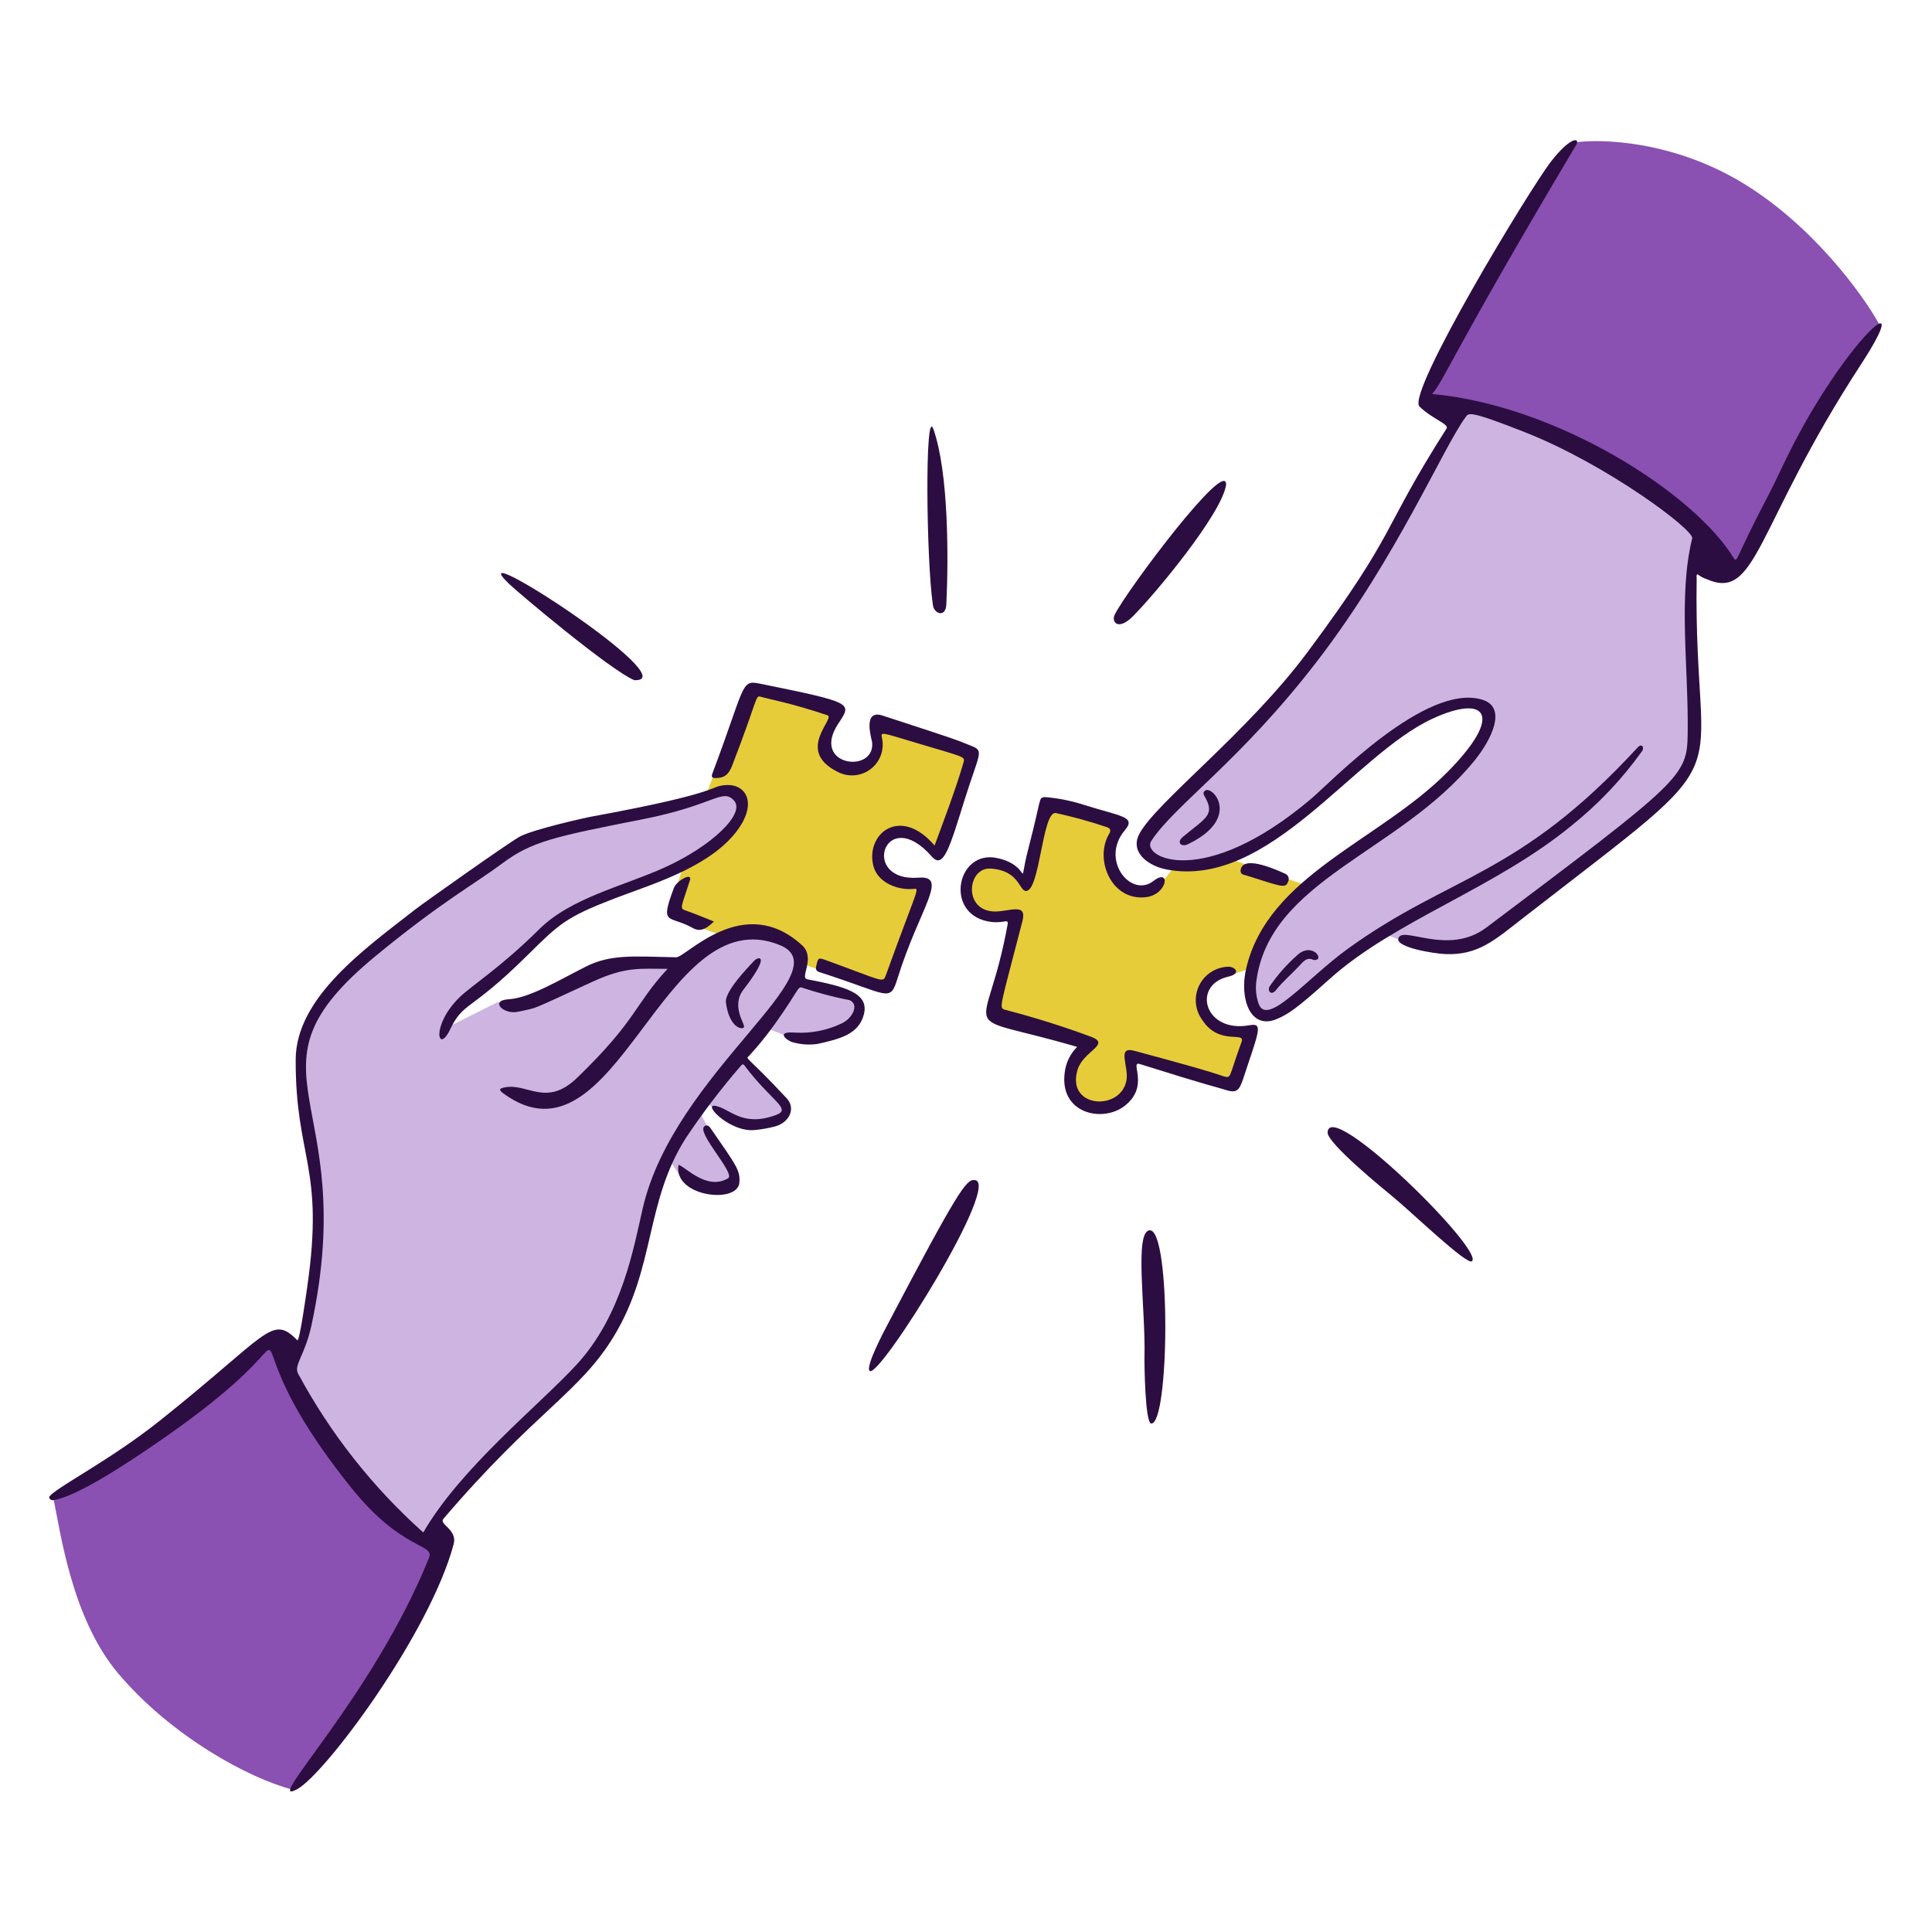 <svg width="400" height="400" viewBox="0 0 400 400" fill="none" xmlns="http://www.w3.org/2000/svg">
<path d="M201.71 244.316C207.744 244.342 182.226 285.208 180.092 283.854C178.982 283.15 183.308 275.092 183.738 274.276C198.248 246.658 200.052 244.172 201.71 244.316Z" fill="#2C0D41"/>
<path d="M236.952 280.898C237.208 271.126 234.8 254.98 238.012 254.722C242.464 254.364 242.126 295.032 238.334 294.722C237.076 294.62 236.916 282.258 236.952 280.898Z" fill="#2C0D41"/>
<path d="M274.864 234.516C275.02 226.98 307.49 258.986 304.744 261.13C303.684 261.958 292.582 251.256 288.528 247.902C286.668 246.366 275 236.882 274.864 234.516Z" fill="#2C0D41"/>
<path d="M253.852 100.37C252.96 106.422 239.036 123.106 234.586 127.57C231.434 130.73 230.054 128.716 230.798 127.236C233.4 122.068 254.016 94.586 253.852 100.37Z" fill="#2C0D41"/>
<path d="M193.256 88.868C196.4 97.75 196.4 115.514 195.926 125.17C195.792 127.912 193.428 127.104 193.158 125.344C191.774 116.344 191.448 83.742 193.256 88.868Z" fill="#2C0D41"/>
<path d="M131.306 140.817C126.332 138.745 107.218 122.661 105.32 120.817C94.516 110.283 142.576 141.383 131.306 140.817Z" fill="#2C0D41"/>
<path d="M174.5 202.5L140.5 190.5L139.5 185.5L146 165L154.5 143L174 147L170 155L173.5 158.5L178.5 159L181.5 155.5V152.5L182 150L201.5 156.5L194 176.5L187 172L183 173.5L181.5 178L185 182.5L191.5 183L183 205L174.5 202.5Z" fill="#E6CC38"/>
<path d="M94 309.5L88 319L67.5 297.5L60.5 283L63.5 274.5L66 255L65 240.5L62 218L65.5 209L75.5 198L107 175L152 163L153.5 169.5L141.5 179.5L119.5 188.5L107 198L98 206L93 212.5L103 207.5L111.5 206.5L129 200L141 199.5L152 192.5H157L165.5 197L165 203L178 208L176 212.5L165.5 215.5L159 213L153 219L163 229.5L162 231.5L155 233L150 231L146.5 228.5L145 230.5L152.5 244.5L149.5 247L141.5 244.5L138.5 240L129 270L123 281L94 309.5Z" fill="#CEB4E1"/>
<path d="M24.5 346.5C35.5 359.5 51.5 368.167 60.5 370.5L76.5 350.5L92 322.5L72.5 306L56.5 277.5L37 294L11 310C12.5 316.833 14.736 334.96 24.5 346.5Z" fill="#8A50B2"/>
<path d="M87.632 317.278C95.414 303.846 111.618 290.958 119.35 282.562C128.802 272.298 131.176 258.38 133.076 250.148C139.582 221.948 174.58 201.018 161.446 195.667C137.012 185.713 127.646 243.52 104.198 226.368C103.168 225.616 103.398 225.344 104.51 225.126C109.246 224.192 113.098 229.326 119.51 223.126C131.972 211.068 131.218 208.166 138.21 200.59C132.582 200.59 129.632 200.068 122.71 203.24C109.282 209.396 111.71 208.506 107.26 209.47C104.19 210.136 101.31 207.122 105.308 206.886C109.63 206.632 115.646 202.98 121.268 200.14C126.468 197.511 131.158 198.017 139.994 198.195C142.05 198.237 153.93 184.609 166.062 195.709C168.924 198.325 165.522 202.438 167.104 202.742C174.942 204.244 179.93 205.568 178.878 209.926C177.84 214.23 173.678 215.126 169.368 216.116C167.615 216.388 165.824 216.274 164.12 215.782C163.14 215.582 160.216 213.444 164.632 213.794C167.94 213.978 171.242 213.326 174.232 211.9C176.532 210.888 178.032 207.79 175.774 207.06C172.549 206.412 169.366 205.57 166.242 204.542C165.082 204.088 165.72 204.602 160.452 211.976C158.794 214.308 156.99 216.536 155.052 218.644C154.228 219.264 154.758 218.668 162.878 227.392C164.794 229.452 163.478 232.34 160.562 233.192C159.181 233.564 157.77 233.818 156.346 233.954C151.198 234.542 145.36 228.474 148.092 228.954C151.14 229.484 153.564 233.416 160.576 230.884C164.104 229.608 159.798 228.134 154.202 220.684C153.828 220.184 153.66 220.344 153.37 220.684C149.286 225.404 145.499 230.376 142.032 235.568C133.56 248.768 135.75 262.316 127.158 276.55C120.018 288.378 110.958 292.036 91.804 314.454C90.814 315.612 94.738 316.654 93.93 319.68C89 338.2 67.304 367.328 61.51 370.44C54.022 374.462 77.136 351.532 88.822 322.54C90.038 319.524 83.266 321.162 72.73 308.034C53.578 284.174 57.79 276.852 54.606 280.324C52.606 282.512 47.816 288.268 31.85 299.166C28.384 301.532 15.9 310.094 10.862 310.608C10.662 310.628 9.778 310.222 10.422 309.608C12.964 307.208 23.046 302.13 33.144 294.09C55.638 276.182 56.206 272.042 61.556 277.49C62.01 277.952 63.556 266.86 63.618 266.374C67.218 241.462 61.166 239.822 61.218 219.42C61.248 206.492 75.618 196.389 85.93 188.323C87.582 187.029 105.258 174.499 107.588 173.229C110.468 171.657 121.574 169.229 122.204 169.119C150.348 163.963 146.63 162.777 150.28 162.541C154.748 162.251 157.128 166.807 151.78 173.009C145.738 180.009 134.2 183.321 127.136 186.053C117.174 189.903 115.856 191.199 109.2 197.779C97.114 209.75 96.03 207.228 93.16 213.2C90.686 218.344 89.126 212.434 95.112 206.506C97.41 204.23 103.672 200.306 111.588 192.437C118.232 185.837 128.918 183.535 137.614 179.597C147.414 175.157 154.466 168.367 151.94 165.711C149.506 163.149 147.93 166.689 133.12 169.605C114.572 173.257 110.044 174.249 104.024 178.737C98.136 183.125 91.466 186.651 77.78 197.923C48.38 222.124 74.762 226.622 64.496 274.344C63.136 280.662 60.74 282.614 61.732 284.42C68.388 296.796 77.152 307.916 87.632 317.278Z" fill="#2C0D41"/>
<path d="M193.492 175.056C194.954 171.108 197.94 163.256 199.492 157.842C199.84 156.63 199.63 156.768 190.806 154.134C181.848 151.46 182.366 151.41 182.642 152.966C182.872 154.154 182.758 155.383 182.314 156.508C181.87 157.634 181.115 158.609 180.136 159.321C179.158 160.033 177.997 160.451 176.789 160.527C175.582 160.602 174.378 160.332 173.318 159.748C164.584 155.322 173.106 148.682 171.304 148.082C163.484 145.482 159.904 144.93 157.542 144.266C156.342 143.928 157.142 144.102 151.598 158.488C150.862 160.394 149.948 161.088 148.148 161.088C147.378 161.088 147.236 160.828 147.498 160.134C154.28 142.148 153.334 140.734 157.166 141.51C177.042 145.55 176.366 145.528 173.534 149.856C167.78 158.622 181.24 160.288 180.568 153.69C180.51 153.132 178.46 146.764 182.706 148.146C197.984 153.118 197.894 153.112 201.322 154.514C203.76 155.514 202.676 156.128 199.734 165.514C196.63 175.43 195.334 180.086 192.934 177.35C183.19 166.256 177.88 182.64 190.19 181.712C196.53 181.236 190.368 188.032 185.866 202.444C184.212 207.738 184.266 205.934 169.768 201.308C169.082 201.09 168.804 200.83 168.988 200.038C169.404 198.238 169.366 198.206 171.166 198.856C182.566 202.982 182.806 203.59 183.366 202.022C190.116 183.32 190.566 183.9 189.022 184.048C186.242 184.316 181.724 182.992 180.8 179.194C179.216 172.6 186.4 166.754 193.492 175.056Z" fill="#2C0D41"/>
<path d="M140.484 241.164C141.938 241.564 146.294 246.55 150.728 243.964C152.412 242.984 143.928 234.344 145.906 233.134C146.542 232.746 146.946 233.334 147.254 233.782C152.394 241.242 153.302 242.28 153.078 244.864C152.69 249.378 139.282 247.724 140.484 241.164Z" fill="#2C0D41"/>
<path d="M147.818 190.788C146.33 192.206 145.074 193.058 143.418 192.128C138.498 189.358 136.524 191.86 139.52 183.844C140.084 182.334 143.398 180.502 142.844 182.244C140.96 188.158 140.604 188.044 142.104 188.564C144.022 189.226 145.888 190.026 147.818 190.788Z" fill="#2C0D41"/>
<path d="M150.274 207.4C150.224 205.176 154.406 200.744 156.152 198.91C156.99 198.028 159.7 197.406 153.932 204.89C151.214 208.416 154.478 212.216 154.008 212.716C153.48 213.274 150.902 212.576 150.274 207.4Z" fill="#2C0D41"/>
<path d="M221.5 222L225.5 216.5L206 210.5L210 190.5L202 189L200 184.5L201 180.5L206 179L212 182.5L217 167L231.5 170L229.5 179L234 184.5L240 183.5L246.5 175L271 183.5L264.5 189.5L259 200.5L251 203L248.5 207.5L252 213L259 214L255.5 225L234 219L233.5 227L227.5 230L222.5 228L221.5 222Z" fill="#E6CC38"/>
<path d="M258.5 204.5L261 210.5L266 209L275.5 201.5L287 193.5L292 195.5H305L324 182L348 161.5L351 155.5L350.5 140V119L353.5 111.5L330 94.5L308 85H302.5L280.5 124.5L262 148L236.5 174L237.5 177L242.5 179H251L267.5 170.5L286 154L300 146H308V152L296 165.5L272.5 182L262.5 192.5L258.5 204.5Z" fill="#CEB4E1"/>
<path d="M337.5 97.5L360 118.5L389 67C385.667 61 375.4 46.8 361 38C346.6 29.2 331.667 28.667 326 29.5L295 82.5L309 85.5L337.5 97.5Z" fill="#8A50B2"/>
<path d="M296.478 81.576C322.46 83.916 350.848 102.192 358.944 115.544C359.694 116.778 359.458 115.182 365.706 103.344C367.706 99.544 369.426 95.594 371.41 91.782C382.986 69.54 396.718 57.91 385.288 75.458C363.222 109.332 363.872 124.6 353.262 119.872C352.6 119.653 351.984 119.314 351.444 118.872C351.142 119.156 351.28 119.472 351.276 119.768C350.564 166.026 362.982 153.04 315.276 190.114C309.542 194.57 306.034 197.852 299.154 197.528C296.804 197.418 289.154 196.174 289.504 194.374C290.08 191.374 299.704 198.078 307.714 192.056C348.142 161.64 349.294 160.762 349.418 151.944C349.618 138.344 347.418 123.332 350.35 111.452C350.772 109.74 332.788 96.226 315.784 89.512C303.966 84.844 304.078 85.512 303.436 86.37C298.758 92.69 289.276 115.282 272.836 136.71C256.75 157.674 243.264 166.604 238.356 174.11C236.156 177.46 249.114 184.342 271.538 165.31C275.652 161.816 295.26 141.322 306.874 144.858C312.168 146.47 308.71 153.258 305.252 157.506C289.722 176.598 262.616 182.152 260.076 203.458C259.936 204.86 260.086 206.276 260.518 207.616C262.118 212.984 270.468 202.65 278.958 196.5C300.33 181.022 314.26 181.7 339.072 154.738C339.888 153.852 340.472 154.672 340.03 155.438C335.846 161.304 330.864 166.558 325.23 171.05C309.33 184.05 288.668 190.626 275.202 202.758C268.36 208.92 266.704 209.958 264.402 210.958C258.86 213.344 256.546 206.758 258.012 200.494C262.53 181.206 285.532 174.094 299.628 159.894C311.554 147.876 307.628 143.682 296.574 148.802C280.108 156.426 262.822 183.954 241.622 180.038C237.834 179.338 233.86 176.51 235.882 172.668C239.332 166.108 258.236 151.784 270.692 135.036C289.492 109.77 285.832 110.116 299.506 88.706C300.074 87.82 296.448 86.694 293.888 84.16C291.122 81.426 316.746 39.038 321.184 33.36C325.222 28.186 327.268 28.422 326.29 30.066C300.384 73.634 298.876 79.032 296.478 81.576Z" fill="#2C0D41"/>
<path d="M223.012 216.746C196.942 209.128 204.114 216.242 208.6 191.484C208.886 189.906 207.8 191.467 204.352 190.727C195.512 188.827 198.216 175.863 206.478 177.655C214.014 179.291 210.478 184.991 212.94 175.583C215.74 164.843 214.94 165.231 216.318 165.021C219.124 165.253 221.892 165.81 224.568 166.683C232.01 169.049 235.32 169.027 232.896 171.883C227.696 178.001 234.136 186.015 238.784 182.411C242.438 179.575 241.77 185.187 237.304 185.743C230.058 186.647 226.544 177.875 229.608 172.695C229.978 172.071 230.054 171.545 229.148 171.247C225.7 170.088 222.19 169.118 218.636 168.34C215.762 167.726 215.356 184.497 212.414 184.469C210.992 184.455 211.038 180.189 205.084 179.829C200.244 179.539 199.344 188.657 205.974 188.717C208.974 188.743 212.686 186.813 211.692 190.673C207.012 208.842 206.742 208.63 208.078 209.06C214.204 210.646 220.242 212.546 226.172 214.754C229.848 216.318 224.25 217.624 223.088 221.514C220.698 229.514 232.186 230.124 233.236 223.57C233.69 220.734 231.194 216.57 234.808 217.548C252.578 222.308 252.662 222.672 253.208 222.808C255.058 223.268 254.24 223.37 257.046 215.744C257.92 213.368 252.418 216.632 248.882 211.126C248.152 210.116 247.708 208.926 247.596 207.684C247.486 206.442 247.714 205.194 248.254 204.07C248.794 202.946 249.628 201.988 250.668 201.3C251.706 200.61 252.912 200.214 254.158 200.154C255.544 200.008 257.228 201.542 254.314 202.202C246.698 203.926 249.314 213.95 258.686 212.266C261.286 211.798 260.842 213.032 258.276 220.666C256.698 225.354 256.708 226.582 253.78 225.666C250.42 224.612 252.47 225.466 236.002 220.3C233.742 219.59 238.162 224.8 232.874 228.94C228.264 232.54 219.356 230.54 220.426 222.14C220.644 220.098 221.556 218.194 223.012 216.746Z" fill="#2C0D41"/>
<path d="M245.906 174.8C244.6 175.424 243.506 174.454 244.89 173.28C249.404 169.48 251.536 168.852 249.618 165.25C249.342 164.732 248.834 164.16 249.524 163.68C251.104 162.578 257.064 169.466 245.906 174.8Z" fill="#2C0D41"/>
<path d="M266.084 180.89C266.24 180.955 266.38 181.052 266.496 181.175C266.612 181.298 266.7 181.444 266.756 181.604C266.812 181.763 266.832 181.933 266.818 182.101C266.804 182.269 266.754 182.432 266.672 182.58C266.128 184.086 265.022 183.416 258.036 181.256C257.518 181.096 256.756 181.056 256.854 180.196C257.2 177.102 263.224 179.6 266.084 180.89Z" fill="#2C0D41"/>
<path d="M271.94 198.744C270.54 198.034 269.756 199.17 268.896 200.084C267.316 201.766 265.532 203.254 264.096 205.084C263.432 205.926 262.394 205.584 262.808 204.304C264.404 201.96 266.28 199.82 268.392 197.928C271.668 194.674 274.57 199.05 271.94 198.744Z" fill="#2C0D41"/>
</svg>
